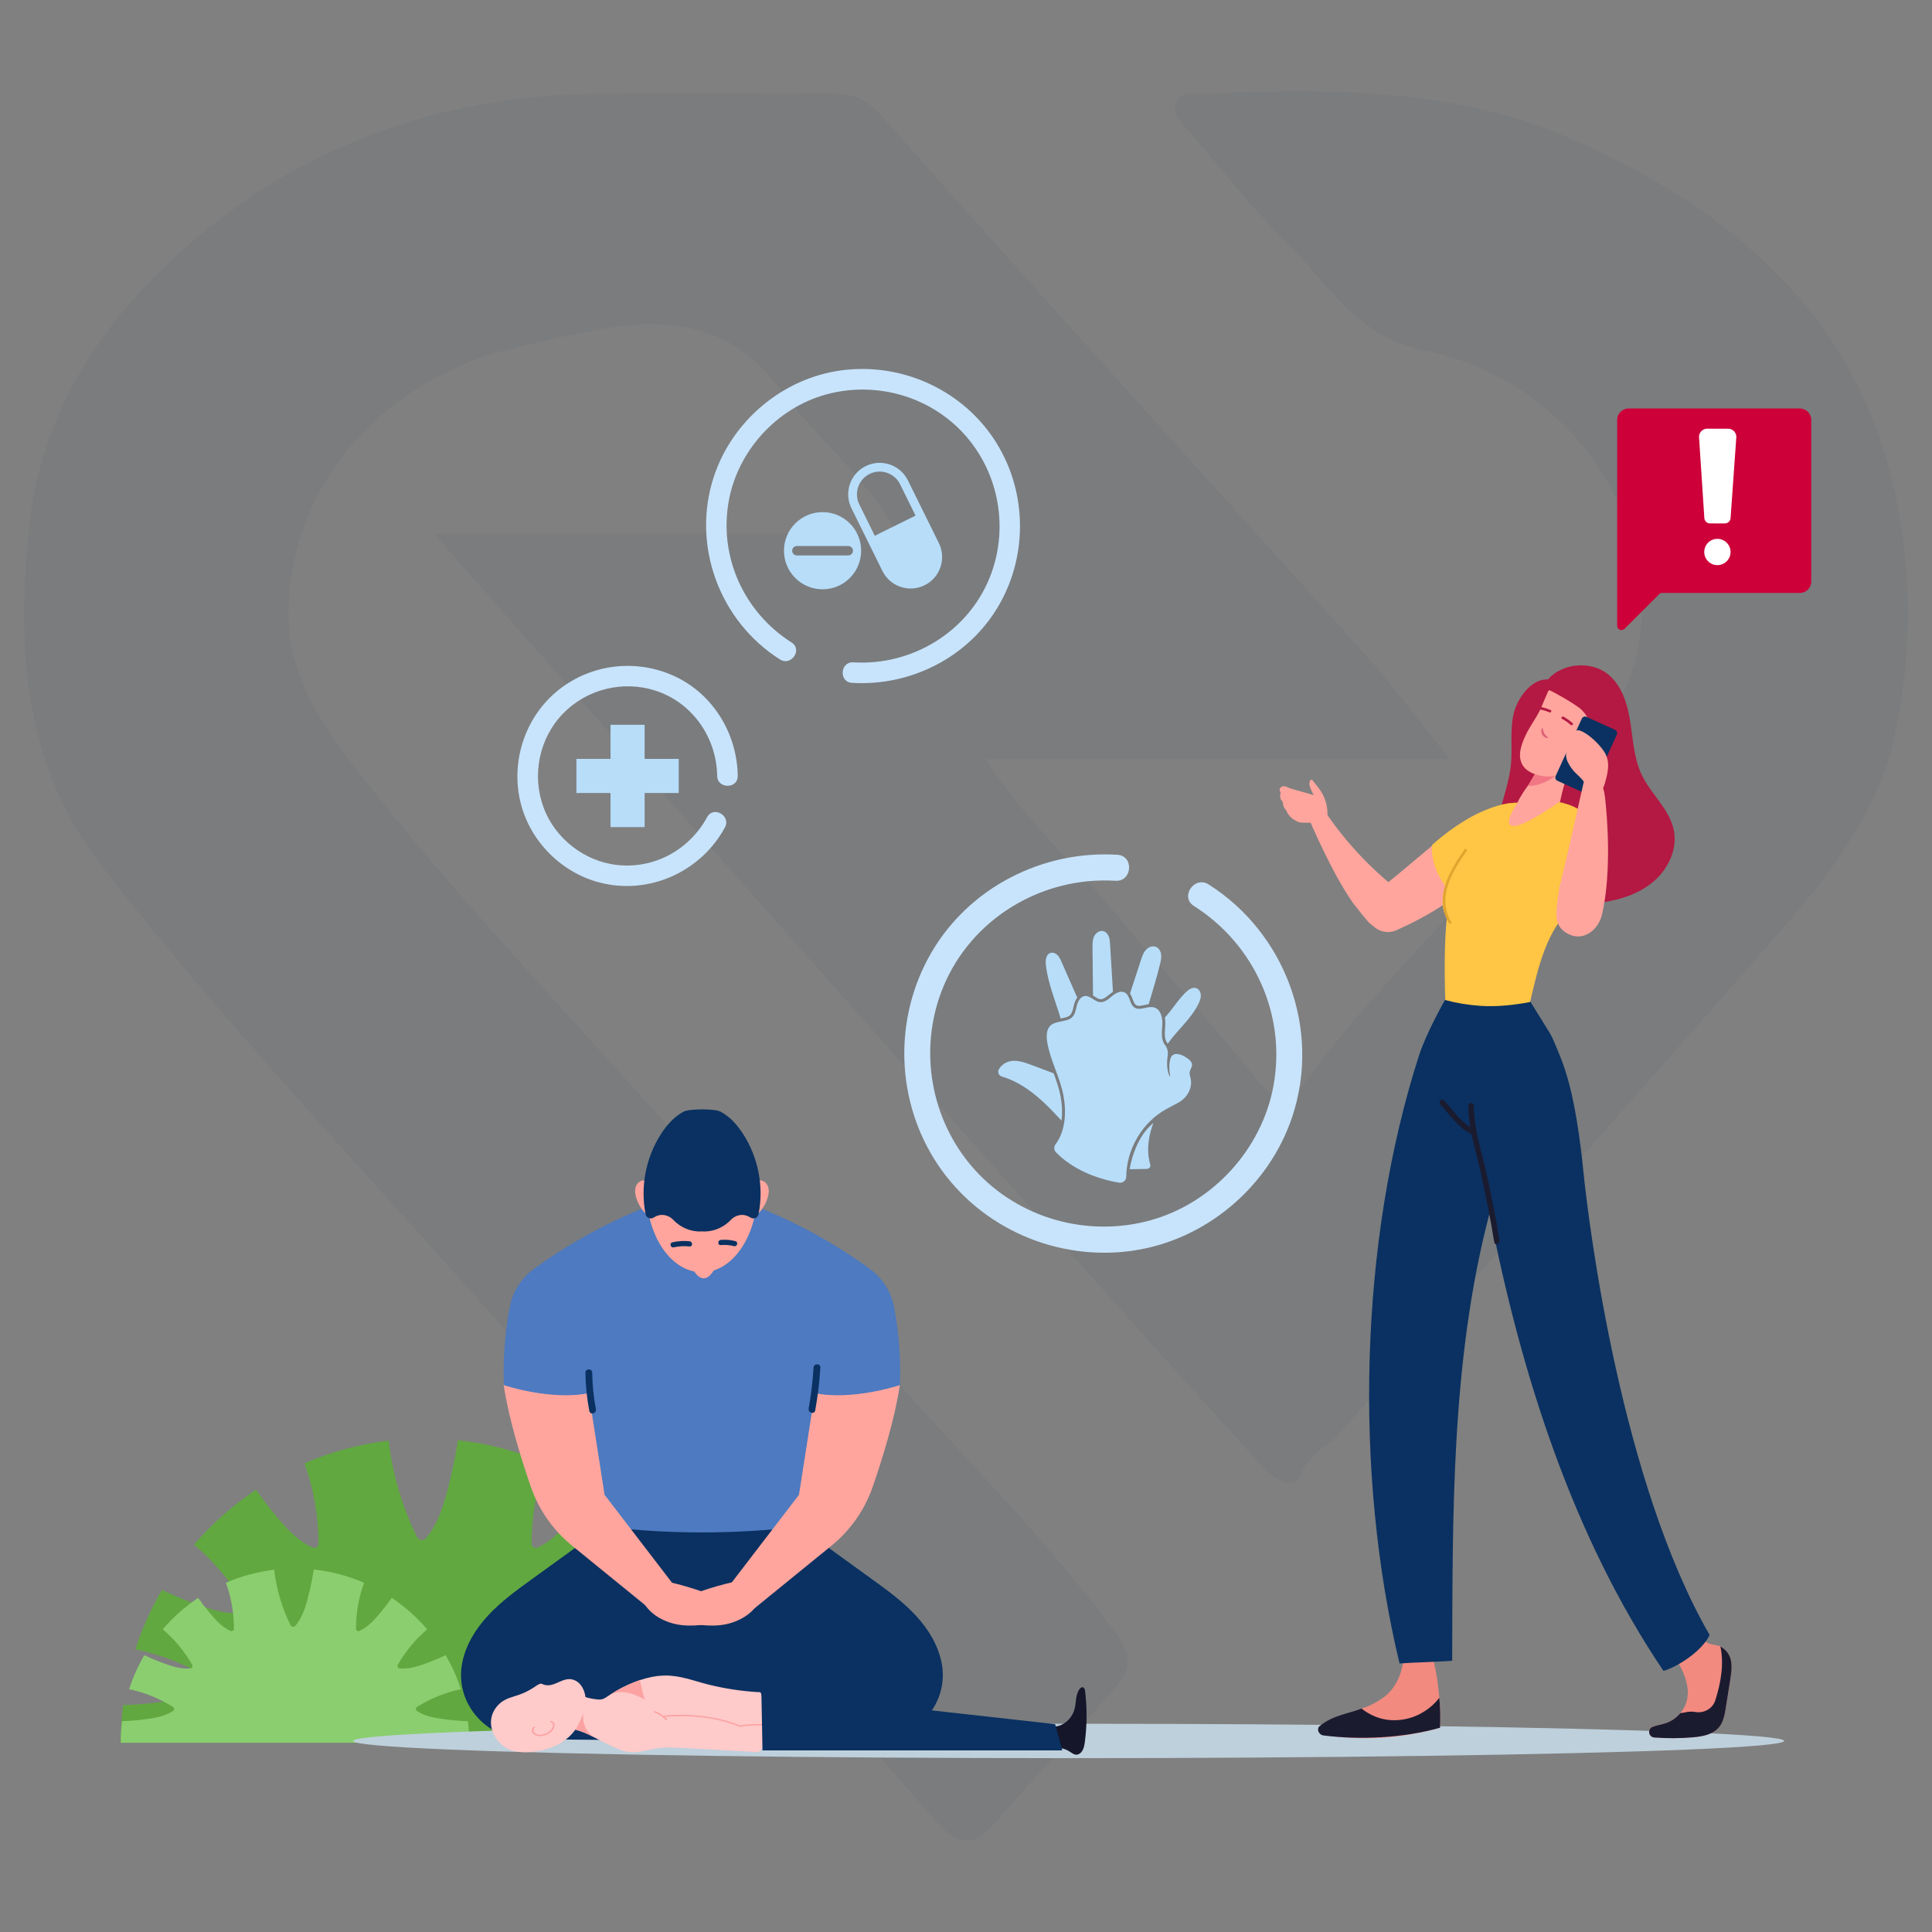 <?xml version="1.0" encoding="UTF-8"?>
<svg id="Layer_1" xmlns="http://www.w3.org/2000/svg" viewBox="0 0 2000 2000">
  <rect x="0" y="0" width="2000" height="2000" fill="#808080" stroke="none"/>
  <defs>
    <style>
      .cls-1 {
        fill: #b31942;
      }

      .cls-2 {
        fill: #b7ddf9;
      }

      .cls-3 {
        fill: #e0a52f;
      }

      .cls-4 {
        fill: #fff;
      }

      .cls-5 {
        fill: #fca2a2;
      }

      .cls-6 {
        fill: #61a840;
      }

      .cls-7 {
        fill: #4d7ac0;
      }

      .cls-8 {
        fill: #8bce6f;
      }

      .cls-9 {
        fill: #ffa59d;
      }

      .cls-10 {
        fill: #c8e4fc;
      }

      .cls-11 {
        fill: #cd0039;
      }

      .cls-12 {
        fill: #1b1b30;
      }

      .cls-13 {
        fill: #dd6478;
      }

      .cls-14 {
        fill: #f28a80;
      }

      .cls-15 {
        fill: #bed0db;
      }

      .cls-16 {
        fill: #16162b;
      }

      .cls-17 {
        fill: #ffcaca;
      }

      .cls-18 {
        opacity: .05;
      }

      .cls-18, .cls-19 {
        fill: #0a3161;
      }

      .cls-20 {
        fill: #f17785;
      }

      .cls-21 {
        fill: #ffc545;
      }
    </style>
  </defs>
  <path class="cls-18" d="M1500.752,785.673h-480.29c37.765,60.183,88.224,104.726,129.712,154.631,51.022,61.374,105.442,120.632,155.562,182.539,15.096,18.646,32.686,14.094,39.967,4.122,97.786-133.93,232.708-244.337,321.04-384.097,88.898-140.657-10.642-342.919-190.721-379.859-74.321-15.245-101.06-70.122-143.709-111.655-38.187-37.187-69.64-79.575-104.777-119.189-7.243-8.166-14.278-15.55-10.045-26.169,5.078-12.737,18.401-8.516,28.702-8.952,127.558-5.399,256.6-5.886,373.221,43.795,183.033,77.973,309.761,197.21,344.682,380.967,15.908,83.706,14.429,166.552-4.559,246.95-16.636,70.436-62.836,133.814-113.527,191.739-152.68,174.47-307.35,347.629-458.795,522.9-12.467,14.428-33.409,21.264-40.523,43.32-5.503,17.064-28.095,4.473-39.255-7.883-56.933-63.038-114.088-125.927-170.482-189.328-129.016-145.047-257.756-290.281-386.377-435.594-98.537-111.326-196.719-222.889-301.386-341.517h479.839c-33.407-60.159-85.782-100.814-122.465-150.698-71.53-97.274-175.223-63.853-267.678-43.211-149.314,33.337-244.286,153.022-239.97,284.764,1.689,51.545,27.307,97.035,58.488,138.074,78.224,102.954,167.197,199.733,254.576,296.447,97.087,107.46,195.387,214.748,290.339,323.453,84.459,96.692,177.996,187.745,253.674,290.557,15.773,21.428,14.147,36.695.838,52.33-42.014,49.353-86.686,96.986-129.502,145.833-22.101,25.215-39.954,16.279-57.328-3.47-42.858-48.714-85.441-97.61-128.21-146.383-111.386-127.023-222.294-254.368-334.357-380.938-135.517-153.06-277.243-302.194-401.804-462.234-82.45-105.934-88.156-228.233-75.479-351.204,10.369-100.578,58.349-188.802,134.07-263.474,119.295-117.642,269.792-182.593,452.301-185.173,81.052-1.146,162.147.209,243.214-.433,24.189-.192,37.801,6.325,54.219,24.876,165.095,186.552,333.205,371.082,499.706,556.697,29.147,32.493,54.762,67.383,87.091,107.469Z"/>
  <g>
    <g>
      <path class="cls-10" d="M732.06,845.835c-18.319,33.697-54.356,53.754-92.844,49.631-34.043-3.646-64.602-27.33-76.494-59.465-12.38-33.455-4.69-71.826,20.27-97.459,24.599-25.262,61.853-34.387,95.402-23.634,38.243,12.259,63.463,48.587,64.027,88.273.194,13.687,21.484,13.727,21.289,0-.611-43.025-24.763-83.645-63.956-102.485-39.577-19.025-87.072-13.915-121.45,13.484-34.153,27.219-49.576,72.676-39.789,115.15,9.346,40.562,41.908,73.782,82.144,84.247,51.046,13.275,104.749-10.945,129.783-56.996,6.545-12.04-11.829-22.799-18.382-10.745h0Z"/>
      <polygon class="cls-2" points="702.63 785.604 667.322 785.604 667.322 750.296 632.005 750.296 632.005 785.604 596.696 785.604 596.696 820.921 632.005 820.921 632.005 856.229 667.322 856.229 667.322 820.921 702.63 820.921 702.63 785.604"/>
    </g>
    <g>
      <path class="cls-10" d="M819.471,665.121c-49.379-31.291-75.598-88.998-65.017-146.812,9.472-51.754,49.497-95.678,100.201-109.805,51.561-14.366,108.019,1.449,143.895,41.376,36.162,40.246,46.162,98.523,25.743,148.607-22.944,56.278-80.74,90.89-140.902,87.164-13.666-.846-15.22,20.386-1.52,21.235,61.036,3.779,120.904-26.609,151.897-79.824,31.327-53.788,29.301-121.917-5.511-173.552-34.688-51.451-96.875-78.571-158.211-69.981-59.993,8.402-111.782,52.046-130.897,109.407-23.656,70.985,5.375,149.884,68.291,189.753,11.572,7.332,23.619-10.225,12.03-17.569h0Z"/>
      <g>
        <path class="cls-2" d="M851.503,530.153c-22.058,0-39.95,17.871-39.95,39.939s17.891,39.95,39.95,39.95,39.951-17.881,39.951-39.95-17.881-39.939-39.951-39.939ZM882.959,570.093c0,1.343-.548,2.578-1.428,3.448-.891.891-2.105,1.428-3.458,1.428h-53.138c-2.685,0-4.876-2.18-4.876-4.876,0-1.331.537-2.567,1.429-3.447.88-.88,2.105-1.428,3.447-1.428h53.138c2.696,0,4.887,2.18,4.887,4.875Z"/>
        <path class="cls-2" d="M971.922,562.221l-32.056-64.94c-3.984-8.065-10.857-13.746-18.762-16.442-7.893-2.663-16.828-2.33-24.883,1.654-16.141,7.958-22.768,27.514-14.798,43.644l32.067,64.94c7.969,16.141,27.503,22.757,43.644,14.788,16.141-7.958,22.757-27.514,14.788-43.644ZM905.575,554.596l-16.045-32.465c-5.745-11.63-.945-25.774,10.697-31.519,11.63-5.746,25.774-.956,31.52,10.675l16.033,32.476-42.205,20.834Z"/>
      </g>
    </g>
    <g>
      <path class="cls-10" d="M1235.876,937.805c62.607,39.673,95.849,112.838,82.433,186.139-12.01,65.617-62.756,121.307-127.042,139.219-65.373,18.215-136.954-1.837-182.439-52.459-45.848-51.026-58.527-124.914-32.638-188.414,29.091-71.353,102.368-115.236,178.645-110.513,17.326,1.073,19.298-25.847,1.928-26.923-77.386-4.792-153.289,33.736-192.586,101.206-39.719,68.196-37.15,154.574,6.987,220.04,43.979,65.232,122.824,99.618,200.59,88.726,76.062-10.654,141.724-65.988,165.959-138.713,29.993-90-6.815-190.033-86.584-240.582-14.671-9.297-29.946,12.963-15.253,22.274h0Z"/>
      <g>
        <path class="cls-2" d="M1098.849,1160.055c1.013-7.63.738-16.065-.898-24.967-1.505-8.177-4.305-16.205-7.166-24.007-7.758-2.9-15.512-5.8-23.266-8.701-6.776-2.533-13.928-5.109-21.071-3.991-5.02.785-10.196,4.274-12.522,8.77-1.482,2.861.09,6.364,3.182,7.274,21.419,6.313,39.283,21.714,54.681,38.088,2.352,2.497,4.679,5.041,7.062,7.532Z"/>
        <path class="cls-2" d="M1098.009,1054.395c.008-.004.011-.004.019-.005,3.859-.77,7.503-1.495,9.551-3.371,2.11-1.932,2.878-5.201,3.686-8.658.177-.747.349-1.491.538-2.217.76-2.971,1.901-5.472,3.343-7.422-5.42-12.322-10.836-24.644-16.248-36.966-1.404-3.187-2.869-6.471-5.955-8.429-1.565-.993-3.463-1.402-5.253-.933-4.874,1.281-5.578,7.612-5.024,12.502,2.178,19.106,9.853,37.061,15.342,55.497Z"/>
        <path class="cls-2" d="M1131.469,1029.026l.016,1.561c.546.339,1.082.686,1.601,1.021,2.03,1.317,3.947,2.559,5.813,2.768.291.031.584.04.881.025,2.964-.147,5.971-2.664,8.879-5.097l.626-.522c.827-.689,1.792-1.426,2.855-2.118-1.001-16.403-2.002-32.809-2.998-49.208-.166-2.726-.341-5.506-1.346-8.047-1.001-2.541-2.99-4.85-5.636-5.523-3.839-.972-7.825,1.846-9.537,5.416-1.713,3.57-1.707,7.691-1.665,11.651.164,16.025.338,32.049.513,48.073Z"/>
        <path class="cls-2" d="M1176.067,1040.418c.969.653,2.121.908,3.724.829,1.493-.074,3.155-.434,4.912-.811,1.432-.307,2.902-.623,4.401-.815,4.249-14.163,8.583-28.589,11.7-41.291.811-3.324,1.629-6.735,1.214-10.132-.411-3.396-2.322-6.826-5.51-8.066-3.608-1.403-7.827.402-10.388,3.305-2.557,2.907-3.825,6.695-5.026,10.377-3.773,11.545-7.549,23.091-11.32,34.64,1.202,1.803,1.974,3.86,2.689,5.775.974,2.592,1.891,5.041,3.605,6.187Z"/>
        <path class="cls-2" d="M1242.714,1027.88c-.543-1.966-1.787-3.706-3.603-4.626-3.88-1.968-7.946.618-10.937,3.375-7.436,6.854-12.801,15.618-19.333,23.342-.9,1.065-1.902,2.2-2.995,3.37.455,2.507.58,5.118.447,7.6-.053.993-.125,2.006-.197,3.023-.422,6.043-.821,11.749,2.222,15.744.175.235.365.458.567.676,9.925-14.147,24.287-25.765,31.877-41.45,1.663-3.434,3.015-7.215,1.953-11.055Z"/>
        <path class="cls-2" d="M1233.988,1102.349c.018-2.904-2.421-5.192-4.828-6.815-3.672-2.475-6.084-3.827-10.33-4.432-.164-.029-.33-.051-.496-.065l-.007-.002c-2.666-.248-5.417,1.278-6.433,4.102-2.292,6.374-1.289,14.645-.598,18.573.074.408-.493.581-.668.209-3.14-6.709-2.676-15.538-1.787-21.584.562-3.825-.549-7.668-2.909-10.732-.013-.016-.026-.033-.039-.05-4.33-5.686-3.019-13.635-2.64-20.774.377-7.139-1.626-15.924-8.496-17.894-6.684-1.914-14.608,3.933-20.388.061-5.199-3.483-4.44-12.483-9.943-15.464-4.271-2.316-9.464.531-13.195,3.637-3.731,3.109-7.842,6.817-12.672,6.279-5.687-.629-9.962-7.092-15.637-6.328-4.491.604-7.05,5.44-8.172,9.831-1.129,4.386-1.773,9.298-5.114,12.359-5.153,4.722-15.845,3.439-21.382,7.7-5.383,4.147-5.228,12.239-4,18.924,3.469,18.847,13.22,35.808,16.689,54.652,3.157,17.166,1.933,36.475-8.35,50.214-1.839,2.457-1.587,5.911.552,8.111,16.817,17.291,41.241,27.361,65.362,31.419,3.818.642,7.353-2.253,7.384-6.124.234-28.375,16.503-56.33,41.443-70.039,2.995-1.646,6.17-3.162,9.118-4.935,0,0,.002,0,.004-.002,3.475-1.526,6.691-3.57,9.4-6.225,5.24-5.139,8.302-12.795,6.803-19.98-.512-2.456-1.531-4.916-1.087-7.384.456-2.52,2.399-4.681,2.414-7.242Z"/>
        <path class="cls-2" d="M1169.394,1210.379l17.899-.306c2.408-.042,4.108-2.37,3.418-4.678-6.291-21.048,3.348-42.948,3.348-42.948-20.176,16.077-24.665,47.932-24.665,47.932Z"/>
      </g>
    </g>
  </g>
  <g>
    <path class="cls-6" d="M755.007,1804.104H125c0-13.204.83-26.257,2.414-39.045,13.204-.339,26.37-1.396,39.461-3.131,18.221-2.452,37.348-4.904,52.852-15.393,2.339-1.546,2.188-5.695-.151-7.129-24.71-15.43-51.457-26.256-79.411-32.104,6.94-21.616,16.184-42.213,27.464-61.492,9.657,4.64,19.541,8.828,29.577,12.563,17.24,6.413,35.273,13.241,53.909,11.279,2.754-.301,4.565-3.998,3.207-6.376-14.184-24.634-32.18-46.288-53.419-64.283,18.637-21.691,40.215-40.856,64.057-56.813,5.546,7.96,11.469,15.693,17.693,23.201,11.695,14.184,23.955,29.086,41.044,36.669,2.565,1.131,5.998-1.169,5.961-3.923,0-28.709-4.904-56.776-14.524-83.297,27.275-11.808,56.587-19.843,87.258-23.502,3.923,34.593,13.845,68.319,29.463,100.16,1.509,3.093,6.64,3.81,8.865,1.131,15.053-17.957,20.561-41.46,25.917-63.831,2.98-12.524,5.47-25.162,7.394-37.876,31.953,3.433,62.472,11.657,90.842,23.918-9.658,26.521-14.562,54.588-14.562,83.297,0,2.754,3.433,5.055,5.96,3.923,17.127-7.583,29.35-22.485,41.083-36.669,6.187-7.508,12.11-15.241,17.694-23.201,23.841,15.957,45.42,35.122,64.018,56.813-21.201,17.995-39.196,39.649-53.381,64.283-1.358,2.377.453,6.074,3.207,6.376,18.636,1.962,36.669-4.867,53.909-11.279,10.034-3.735,19.919-7.923,29.576-12.563,11.28,19.278,20.522,39.875,27.464,61.492-27.954,5.848-54.739,16.674-79.411,32.104-2.339,1.434-2.49,5.583-.189,7.129,15.506,10.488,34.67,12.941,52.892,15.393,13.09,1.735,26.256,2.791,39.459,3.131,1.585,12.788,2.415,25.841,2.415,39.045Z"/>
    <path class="cls-8" d="M485.741,1804.104H125c0-7.561.475-15.034,1.382-22.357,7.56-.194,15.1-.799,22.595-1.793,10.433-1.404,21.385-2.809,30.264-8.814,1.339-.886,1.253-3.262-.087-4.083-14.149-8.835-29.464-15.034-45.471-18.383,3.975-12.377,9.267-24.172,15.725-35.21,5.53,2.657,11.189,5.055,16.936,7.194,9.872,3.672,20.197,7.582,30.868,6.459,1.577-.174,2.613-2.291,1.836-3.651-8.122-14.105-18.426-26.505-30.587-36.809,10.671-12.421,23.027-23.394,36.679-32.532,3.175,4.558,6.567,8.986,10.131,13.285,6.697,8.122,13.717,16.655,23.502,20.996,1.469.648,3.435-.67,3.413-2.247,0-16.438-2.808-32.51-8.316-47.696,15.617-6.761,32.402-11.362,49.964-13.458,2.247,19.808,7.927,39.12,16.87,57.352.865,1.771,3.802,2.182,5.076.648,8.619-10.282,11.773-23.74,14.841-36.55,1.706-7.171,3.131-14.407,4.233-21.687,18.296,1.966,35.772,6.675,52.016,13.695-5.53,15.186-8.338,31.258-8.338,47.696,0,1.577,1.966,2.894,3.413,2.247,9.808-4.342,16.806-12.875,23.524-20.996,3.542-4.299,6.933-8.727,10.131-13.285,13.652,9.138,26.007,20.111,36.657,32.532-12.14,10.304-22.444,22.703-30.566,36.809-.778,1.36.259,3.477,1.836,3.651,10.671,1.123,20.996-2.787,30.868-6.459,5.746-2.139,11.406-4.537,16.935-7.194,6.459,11.038,11.752,22.832,15.726,35.21-16.007,3.349-31.344,9.548-45.471,18.383-1.339.821-1.426,3.197-.108,4.083,8.878,6.005,19.851,7.409,30.285,8.814,7.496.993,15.034,1.598,22.595,1.793.907,7.323,1.382,14.797,1.382,22.357Z"/>
    <ellipse class="cls-15" cx="1106.235" cy="1802.217" rx="740.707" ry="17.823"/>
    <path class="cls-19" d="M975.732,1728.004c3.585,38.87-28.003,72.144-67.037,72.406-60.002.404-120.237,1.298-180.08,1.353-.668.017-1.335.017-1.986.017s-1.318,0-1.986-.017c-59.843-.055-120.078-.949-180.08-1.353-39.035-.263-70.622-33.536-67.038-72.406.101-1.094.224-2.137.369-3.123,2.883-19.702,13.604-37.612,27.103-52.253,13.515-14.658,29.773-26.434,45.925-38.104,25.538-18.49,51.093-36.962,76.631-55.435,25.995-18.788,58.545-18.156,88.126-27.611,3.708-1.178,7.364-2.513,10.95-4.078,3.585,1.565,7.241,2.9,10.95,4.078,29.58,9.455,62.131,8.823,88.125,27.611,25.538,18.473,51.094,36.945,76.631,55.435,16.153,11.67,32.41,23.446,45.926,38.104,13.498,14.641,24.219,32.551,27.102,52.253.145.986.268,2.029.369,3.123Z"/>
    <path class="cls-7" d="M931.671,1431.921v.234c0,.562-.047,1.126-.094,1.689-.456,3.073-1.558,9.911-3.623,19.541-6.971,32.497-40.252,52.812-72.001,42.98l-.562-.175c-5.583,8.773-10.602,17.921-14.965,27.398-8.303,18.155-14.167,37.436-16.795,57.139-4.598.563-9.195,1.079-13.886,1.549-26.412,2.673-54.324,4.081-83.129,4.081s-56.671-1.407-83.082-4.081h-.047c-3.107-.292-6.113-.634-9.175-.973-1.856-1.785-3.48-3.347-5.335-5.132-4.534-28.355-15.595-55.711-31.136-79.981-.195.061-.391.122-.586.183-31.789,9.838-65.019-10.549-72.018-43.081-.686-3.192-1.267-6.074-1.753-8.612-.845-4.645-1.454-8.163-1.783-10.274v-.047c-.093-.751-.093-1.455-.093-2.158-.047-.047,0-.094,0-.094-.047-.094-.047-.141,0-.188-.423-11.823-.235-23.691.563-35.513.985-14.636,2.814-29.18,5.583-43.581,3.002-15.857,12.103-29.884,25.145-39.36,42.174-30.634,88.852-55.075,138.064-72.199,11.165.845,23.362.985,35.654,1.126,12.292-.14,24.536-.281,35.654-1.126,49.258,17.123,95.89,41.564,138.064,72.199,13.088,9.476,22.143,23.504,25.192,39.36,2.721,14.402,4.597,28.945,5.536,43.581.798,11.822.985,23.691.61,35.513Z"/>
    <path class="cls-9" d="M780.789,1228.324c-.391-3.556,3.372-6.657,6.933-6.309,3.561.348,6.45,3.38,7.502,6.8,1.052,3.42.562,7.134-.406,10.579-2.984,10.61-10.612,19.824-20.479,24.735,3.542-11.945,7.813-23.421,6.451-35.805Z"/>
    <path class="cls-9" d="M672.48,1228.324c.391-3.556-3.372-6.657-6.933-6.309-3.561.348-6.45,3.38-7.502,6.8-1.052,3.42-.562,7.134.406,10.579,2.984,10.61,10.612,19.824,20.479,24.735-3.542-11.945-7.813-23.421-6.451-35.805Z"/>
    <path class="cls-9" d="M784.037,1233.199c0,40.204-19.328,73.747-45.13,81.957-10.931,17.686-20.079,1.126-20.079,1.126-28.054-5.536-49.587-40.626-49.587-83.082,0-46.303,25.662-83.88,57.374-83.88s57.421,37.577,57.421,83.88Z"/>
    <path class="cls-19" d="M776.819,1260.403c-.66-.422-1.337-.812-2.029-1.168-6.143-3.168-13.642-1.341-18.32,3.647-6.231,6.645-15.068,11.039-24.322,11.818-1.78.158-3.579.158-5.359.035-1.78.123-3.597.123-5.377-.035-9.254-.779-18.092-5.173-24.322-11.818-4.678-4.988-12.177-6.815-18.321-3.647-.691.357-1.368.746-2.029,1.168-3.249,2.076-7.654.375-8.393-3.323-5.648-28.266.081-58.379,15.77-82.932,5.958-9.315,13.534-18.015,23.434-23.34,5.922-3.182,32.535-3.182,38.457,0,9.901,5.325,17.476,14.026,23.434,23.34,15.69,24.553,21.418,54.666,15.77,82.932-.738,3.698-5.144,5.399-8.393,3.323Z"/>
    <path class="cls-9" d="M843.522,1442.195l-16.428,105.202-74.536,97.211,21.779,25.802,86.394-70.302c19.557-15.915,34.348-36.92,42.612-60.742,10.086-29.076,22.894-70.291,28.234-105.521,0,0-48.695,16.263-88.055,8.35Z"/>
    <path class="cls-9" d="M609.443,1442.195l16.427,105.202,74.536,97.211-21.78,25.802-86.394-70.302c-19.557-15.915-34.348-36.92-42.611-60.742-10.086-29.076-22.894-70.291-28.234-105.521,0,0,48.695,16.263,88.055,8.35Z"/>
    <path class="cls-9" d="M758.571,1637.809c-22.443,5.116-44.314,12.737-65.077,22.677-4.017,1.923-8.691,5.33-7.598,9.647.874,3.451,4.915,4.862,8.37,5.72,16.905,4.194,34.248,8.421,51.555,6.464,17.307-1.956,34.853-11.421,41.491-27.524-7.363-8.762-18.879-11.178-28.742-16.985Z"/>
    <path class="cls-9" d="M692.911,1637.809c22.443,5.116,44.314,12.737,65.077,22.677,4.017,1.923,8.691,5.33,7.598,9.647-.874,3.451-4.915,4.862-8.37,5.72-16.905,4.194-34.248,8.421-51.555,6.464-17.307-1.956-34.853-11.421-41.491-27.524,7.363-8.762,18.88-11.178,28.742-16.985Z"/>
    <path class="cls-19" d="M842.19,1415.708c-.85,14.265-2.53,28.398-5.076,42.461-.801,4.428,5.979,6.328,6.786,1.871,2.657-14.681,4.44-29.438,5.327-44.333.27-4.523-6.768-4.508-7.037,0Z"/>
    <path class="cls-19" d="M613.082,1420.99c-.046-4.525-7.083-4.536-7.037,0,.135,13.357,1.504,26.547,4.054,39.656.864,4.442,7.647,2.561,6.786-1.87-2.432-12.505-3.674-25.052-3.803-37.786Z"/>
    <path class="cls-19" d="M761.243,1284.805c-4.955-1.285-9.992-1.731-15.093-1.258-3.419.317-3.452,5.701,0,5.381,4.641-.43,9.148-.105,13.662,1.066,3.354.87,4.785-4.318,1.431-5.188Z"/>
    <path class="cls-19" d="M713.847,1284.944c-6.002-.639-11.916-.236-17.796,1.102-3.375.768-1.947,5.957,1.43,5.189,5.422-1.234,10.843-1.498,16.366-.91,3.439.367,3.414-5.016,0-5.381Z"/>
    <g>
      <path class="cls-17" d="M575.761,1787.368c1.435.118,2.835.255,4.217.401,11.46,1.251,21.271,3.64,31.447,8.853,1.4.722,2.806,1.449,4.206,2.172.428.222.85.439,1.278.661,7.7,3.985,15.44,7.96,23.556,11.331,7.393,3.074,14.526,3.905,22.619,2.394,10.673-1.974,19.802-4.651,31.001-4.226,21.988.831,43.971,2.295,65.936,3.456,5.733.297,11.454.604,17.17.902,2.771.146,6.838.968,9.348-.472,2.626-1.501,3.159-5.033,3.922-7.309,1.099-3.281,1.973-6.624,2.626-9.991.607-3.168,1.007-6.218,1.203-9.183.04-.467.064-.93.081-1.393.509-11.001-1.816-20.982-6.693-32.285-.411-.977-1.643-1.228-2.574-.963-17.546-1.081-34.883-3.659-51.729-7.866-15.203-3.805-29.376-9.684-45.643-9.329-8.718.198-17.245,2.016-25.367,4.745-5.993,2.011-11.766,4.518-17.222,7.233-4.796,2.384-9.314,5.076-13.704,7.923-1.215.779-2.412,1.572-3.61,2.375-4.258,2.856-6.502,2.937-11.905,2.144-4.397-.647-8.573-1.501-12.605-3.059-.301-.637-1.059-1.161-2.117-1.02-3.182.415-5.675,2.583-7.746,5.156-.353.439-.688.888-1.012,1.341-1.689,2.332-3.078,4.802-4.327,6.53-2.655,3.64-5.154,6.171-7.543,8.805-2.187,2.399-4.281,4.887-6.329,8.366-.631,1.067.04,2.181,1.516,2.309Z"/>
      <path class="cls-5" d="M677.554,1772.634c4.541,1.922,8.43,4.515,11.633,7.765.701.714,1.958-.266,1.257-.975-.718-.728-1.478-1.424-2.267-2.092,3.345-.375,6.735-.545,10.101-.66,18.091-.621,36.56,1.146,53.661,6.119,2.942.859,5.846,1.807,8.689,2.868,1.562.585,3.587,1.879,5.298,1.938,1.387.048,3.105-.488,4.476-.653,7.882-.956,15.939-1.171,23.889-.586.038-.467.064-.929.078-1.392-8.372-.613-16.834-.368-25.148.697-.982.126-2.056.415-3.046.442-1.211.036-2-.632-3.24-1.116-4.763-1.851-9.685-3.417-14.714-4.707-9.622-2.467-19.61-3.954-29.651-4.663-10.48-.732-21.396-.869-31.835.45-.041.004-.076.013-.111.021-2.443-1.836-5.166-3.394-8.159-4.661-.988-.417-1.905.787-.911,1.204Z"/>
      <path class="cls-5" d="M579.978,1787.769c11.46,1.251,21.271,3.64,31.447,8.853,1.4.722,2.806,1.449,4.206,2.172-19.518-12.224-9.499-36.383-9.499-36.383-5.681-1.737-10.164-1.926-13.687-1.053-1.689,2.332-3.078,4.802-4.327,6.53-2.655,3.64-5.154,6.171-7.543,8.805-.706,3.933-.746,7.918-.596,11.076Z"/>
      <g>
        <path class="cls-17" d="M509.289,1790.502c2.368,8.01,8.563,16.324,17.568,20.403,8.295,3.767,18.855,3.392,27.933,2.126,19.398-2.714,36.101-12.394,43.68-27.382,4.257-8.442,8.187-17.95,7.717-27.187-.36-6.919-3.647-16.205-12.084-19.398-11.192-4.236-20.343,8.741-31.374,4.806-2.186-.778-2.49-1.539-4.954-.298-1.283.644-2.53,1.423-3.748,2.282-6.695,4.724-14.559,8.183-22.906,10.584-6.194,1.781-11.704,4.354-16.206,9.435-6.299,7.098-8.123,16.157-5.625,24.63Z"/>
        <path class="cls-5" d="M552.243,1787.771c.763-.663,2.091.249,1.326.914-3.022,2.626-.48,6.067,3.244,6.902,3.05.684,6.474-.203,9.097-1.503,2.171-1.075,4.081-2.585,5.272-4.429.999-1.546,2.678-6.095-.872-6.648-1.097-.171-.775-1.563.326-1.392,3.697.576,3.912,4.275,3.072,6.689-1.116,3.207-4.166,5.819-7.718,7.361-3.844,1.669-8.904,2.373-12.622.103-3.174-1.938-3.905-5.581-1.124-7.997Z"/>
      </g>
      <path class="cls-5" d="M631.44,1754.422c15.833-8.423,35.843,5.094,35.843,5.094l-4.917-20.25c-5.993,2.011-11.766,4.518-17.222,7.233-4.796,2.384-9.314,5.076-13.704,7.923Z"/>
    </g>
    <path class="cls-16" d="M1089.976,1787.394c10.044.291,19.805-7.775,22.481-18.576,1.674-6.76.969-14.603,4.904-20.073,1-1.39,2.657-2.616,4.109-1.874,1.295.662,1.663,2.485,1.852,4.059,2.076,17.22,1.992,34.761-.246,51.956-.397,3.05-.886,6.166-2.283,8.825-1.397,2.659-3.9,4.802-6.663,4.744-2.569-.053-4.775-1.903-7.007-3.323-5.347-3.404-11.805-4.582-17.846-3.254-2.145-7.754-1.458-14.732.699-22.482Z"/>
    <polygon class="cls-19" points="788.147 1750.942 789.018 1795.43 789.323 1811.99 1099.63 1811.99 1092.293 1784.836 788.147 1750.942"/>
  </g>
  <path class="cls-1" d="M1602.456,703.347c14.608-16.849,43.813-19.563,61.44-5.905,14.901,11.546,20.838,31.174,23.747,49.799,2.909,18.624,3.781,38.033,11.937,55.028,9.61,20.023,28.809,35.497,33.164,57.275,4.116,20.579-6.878,42.103-23.431,55.003-16.554,12.9-37.749,18.39-58.613,20.656-19.32,2.099-39.322,1.625-57.548-5.116-18.227-6.741-34.53-20.442-41.07-38.742-5.759-16.116-3.568-33.974.515-50.594,4.083-16.619,10.001-32.908,11.596-49.948,1.597-17.065-1.185-34.536,2.555-51.262,3.74-16.726,18.597-37.18,35.707-36.193Z"/>
  <path class="cls-9" d="M1564.154,844.165c5.023,5.612,11.432,1.515,18.638,3.336,9.164,2.283,18.498,8.426,27.585,3.913,1.891-9.15,6.272-30.85,9.203-39.759.07-.223.133-.431.21-.632,2.277-6.933,4.85-13.796,7.729-20.532.284-.67.583-1.369.896-2.025.043-.089.07-.187.113-.276.42-.99.847-1.958,1.295-2.934,1.106-2.382,2.211-4.729,3.36-7.091.493-1.028.992-2.034,1.514-3.047-1.486-7.526-1.798-15.479-.958-23.392-8.422,1.407-16.748,3.609-24.713,7.541-2.409,6.521-5.2,13.151-8.383,19.797-.093.23-.193.439-.3.662-3.982,8.314-9.609,18.916-14.712,27.389-1.395,2.299-2.657,4.496-4.002,6.326-15.275,20.778-11.448,24.177-17.477,30.722Z"/>
  <path class="cls-20" d="M1623.727,785.894c-13.74,26.679-39.149,28.321-42.104,27.55,5.693-8.973,13.309-23.317,18.37-33.882,3.29-6.868,6.237-13.698,8.837-20.388,7.119-4.34,14.444-7.02,21.799-8.94-1.251,7.726-1.507,15.404-.716,22.6-.523,1.004-1.023,2.019-1.512,3.04-1.148,2.367-2.253,4.704-3.355,7.092-.457.984-.891,1.947-1.319,2.929Z"/>
  <path class="cls-9" d="M1576.169,792.008c5.821,9.954,22.891,13.344,34.22,11.175,11.328-2.17,18.8-7.518,26.429-16.189.429-.516.885-1.032,1.315-1.574.26-1.34.572-2.677.96-4.011,1.017-3.55,2.438-7.031,3.757-10.492,2.207-5.767,4.221-11.822,3.717-17.959-.623-7.543-5.003-14.226-10.617-19.432-11.665-8.555-26.407-16.279-31.128-18.681-.827-.421-1.836-.053-2.203.8l-5.712,13.271-.002.026c-.719,1.956-1.54,3.884-2.459,5.731-4.711,9.559-11.391,18.092-15.753,27.818-4.336,9.728-7.865,20.297-2.523,29.517Z"/>
  <path class="cls-9" d="M1643.182,767.762c.839-2.095,2.233-4.367,4.476-4.623,2.212-.253,4.105,1.631,5.136,3.606,2.649,5.071,1.774,11.758-2.091,15.977-3.865,4.218-10.452,5.673-15.734,3.476,2.374-6.122,5.772-12.342,8.214-18.436Z"/>
  <path class="cls-13" d="M1602.443,763.777c.015.327-.901.458-2.051.034-1.207-.391-2.71-1.364-3.834-3.186,0-.029-.034-.088-.065-.116-.648-1.161-.908-2.279-.954-3.288-.097-1.453.297-2.632.689-3.155.224-.308.398-.405.58-.324.09.025.152.082.215.169.196.378.298,1.295.555,2.384.217.824.496,1.733.983,2.633.036.117.1.204.164.32.747,1.394,1.805,2.387,2.613,3.124.714.651,1.209,1.075,1.105,1.407Z"/>
  <path class="cls-14" d="M1490.699,1788.53c-37.315,10.565-74.793,13.403-113.109,8.539-4.647-.594-6.837-6.053-3.864-9.674,5.971-7.269,13.195-5.497,21.518-8.091,3.378-1.082,10.745-9.687,14.177-10.633,8.215-2.351,13.698-5.541,20.671-10.054,11.43-7.404,18.374-19.591,21.293-32.155,2.918-12.564,2.188-25.589.783-38.343,7.295,1.324,15.159.163,21.616-3.215,8.539,22.048,14.159,47.8,16.213,72.686.919,10.593,1.162,21.022.702,30.939Z"/>
  <path class="cls-14" d="M1791.271,1738.226c-1.56,9.964-3.17,19.928-4.78,29.892-1.108,6.919-2.34,14.216-6.769,19.701-6.315,7.799-17.31,9.813-27.324,10.643-13.285,1.157-26.645,1.182-39.956.176-5.938-.479-7.296-8.782-1.761-10.97.051,0,.101-.025.151-.051,4.53-1.761,9.461-2.34,14.04-3.95,5.033-1.761,9.612-4.806,13.235-8.681.503-.528,1.006-1.081,1.434-1.66,3.598-4.303,6.114-9.537,7.12-15.047,2.164-11.8-2.188-23.852-7.926-34.395-5.711-10.568-12.932-20.355-17.285-31.526,10.995-.101,22.267-.931,32.105-5.913,4.051,8.102,7.449,11.13,15.928,15.081,1.912.882,9.686,1.802,11.422,2.834,3.145,1.887,5.938,4.151,7.951,7.17,5.083,7.624,3.85,17.638,2.415,26.696Z"/>
  <path class="cls-9" d="M1559.73,862.792c-1.269,4.712-3.371,9.714-6.234,14.861-1.305,2.392-2.9,4.966-5.075,8.228-1.74,2.573-3.77,5.292-6.416,8.554-4.458,5.654-10.04,11.598-16.636,17.833-7.358,6.742-14.39,12.541-21.53,17.688-8.591,6.198-17.326,11.852-25.989,16.746-9.387,5.364-19.355,10.402-29.612,15.005l-1.123.58c-3.226,1.704-6.85,2.574-10.475,2.537-2.863,0-5.727-.58-8.336-1.704-1.885-.834-3.661-1.885-5.256-3.226l-5.764-4.603v-.073c-.435-.434-2.936-3.261-6.85-8.046-.109-.109-.181-.217-.29-.326-2.501-3.044-9.098-11.454-9.134-11.526-22.291-31.461-45.198-85.902-45.198-85.902l14.281-11.526c2.211,3.298,4.603,6.741,7.176,10.294l3.806,5.256,4.204,5.51c1.812,2.393,3.733,4.712,5.763,7.177,1.051,1.268,2.066,2.501,3.009,3.697,6.125,7.176,12.867,14.824,20.298,22.219,1.558,1.595,3.552,3.624,5.582,5.473l5.727,5.473c1.305,1.124,2.537,2.247,3.806,3.407,2.501,2.248,5.111,4.567,7.793,6.779,3.661-2.936,7.394-5.945,11.272-9.207,5.002-4.096,9.787-8.119,14.426-12.07,1.957-1.631,3.842-3.225,5.763-4.821.326-.254.652-.544.979-.833,2.283-1.849,4.458-3.733,6.596-5.51,4.313-3.661,8.445-7.14,12.469-10.33,5.473-4.53,11.091-8.916,17.108-13.374,2.646-1.921,5.147-3.624,7.902-5.546,2.464-1.668,4.82-3.081,7.467-4.676,5.11-3.009,9.532-5.111,13.555-6.561,4.422-1.522,8.156-2.319,11.382-2.283l.326.036c3.878.072,7.104,1.196,9.569,3.298,2.61,2.174,4.169,5.219,4.748,9.098.508,3.661.181,7.974-1.087,12.396Z"/>
  <path class="cls-19" d="M1769.798,1692.515c-7.569,16.531-33.683,33.432-47.813,37.143-94.386-139.723-147.648-308.626-179.981-473.769-40.565,153.567-38.066,320.104-38.721,463.359-11.608.983-42.863,1.795-54.471,2.763-47.368-196.526-41.834-437.129,20.138-629.357,0,0-7.739,23.809.048-.174,7.787-23.984,27.399-58.309,27.399-58.309l47.953-1.095,20.71-6.232,16.223,5.392,23.132,37.231c3.133,5.336,5.998,12.895,9.249,20.602,9.197,21.836,14.383,44.941,18.347,68.347,1.728,10.212,3.204,20.472,4.488,30.747v.016c.888,7.041,1.665,14.098,2.379,21.171,6.312,63.399,40.069,324.729,130.919,482.165Z"/>
  <path class="cls-21" d="M1562.771,831.473s-34.037,2.086-80.151,43.122c0,0-4.657,26.874,23.785,54.151l56.366-97.274Z"/>
  <path class="cls-21" d="M1497.82,949.542c-2.532,23.703-2.662,54.079-1.71,85.639q.033.032.066.066c11.375,3.09,23.572,5.129,36.36,6.016,17.127,1.216,36.491-1.053,51.416-3.978,6.838-29.193,13.939-62.034,32.743-86.591,1.216-1.48,2.4-2.828,3.583-4.044,4.997-5.129,9.731-10.52,13.873-16.338,26.497-37.444,25.642-61.213,17.16-76.006-9.468-16.47-28.469-21.73-29.653-21.993l-.066-.033c-2.465-.887-4.997-1.545-7.594-1.94-.264-.033-.526-.066-.789-.099-13.544-1.644-25.478,1.085-39.121.658-3.715-.099-7.364.066-10.98.526-.099,0-.23.033-.329.033,0,0-.066.033-.164.066-1.216.362-2.368.756-3.551,1.151-8.909,3.55-32.053,16.634-48.227,60.357,0,0-28.371,32.382-13.051,56.511h.033Z"/>
  <path class="cls-12" d="M1791.271,1738.226c-1.56,9.964-3.17,19.928-4.78,29.892-1.108,6.919-2.34,14.216-6.769,19.701-6.315,7.799-17.31,9.813-27.324,10.643-13.285,1.157-26.645,1.182-39.956.176-5.938-.479-7.296-8.782-1.761-10.97.051,0,.101-.025.151-.051,4.53-1.761,9.461-2.34,14.04-3.95,5.033-1.761,9.612-4.806,13.235-8.681.503-.528,1.006-1.081,1.434-1.66,1.753.458,8.371-2.346,14.978-1.128,9.08,1.673,18.084-3.026,21.059-11.767.117-.342.229-.685.337-1.028,5.511-17.537,8.992-37.104,4.992-55.044,3.145,1.887,5.938,4.151,7.951,7.17,5.083,7.624,3.85,17.638,2.415,26.696Z"/>
  <path class="cls-12" d="M1490.699,1788.53c-37.315,10.565-82.456,12.854-120.771,7.99-4.647-.595-7.471-6.685-3.864-9.674,13.991-11.592,30.817-12.913,43.358-18.175,13.322,10.43,28.588,14.211,45.206,10.969,13.943-2.729,26.696-10.863,35.37-22.05.919,10.593,1.162,21.022.702,30.939Z"/>
  <path class="cls-12" d="M1490.977,1143.31c10.38,11.22,18.492,24.062,32.429,30.962,2.678,12.96,6.392,25.782,9.226,38.605,5.317,24.238,10.301,48.554,14.211,73.066.567,3.617,6.079,2.092,5.492-1.524-3.694-23.32-8.386-46.444-13.429-69.509-2.932-13.43-6.939-26.936-9.754-40.56l-.763-4.008s-.019,0-.039-.02c-1.603-8.542-2.658-17.143-2.58-25.802.02-3.675-5.688-3.675-5.708,0-.059,7.544.724,14.992,1.975,22.4-10.965-7.037-18.101-17.983-27.014-27.659-2.501-2.697-6.528,1.349-4.046,4.046Z"/>
  <path class="cls-9" d="M1570.561,831.473s-36.735,53.869,43.439-1.125c0,0-10.189-23.582-43.439,1.125Z"/>
  <path class="cls-3" d="M1516.033,879.361c-15.592,22.397-31.847,49.661-16.129,76.321.888,1.506,3.239.14,2.347-1.372-15.203-25.787,1.214-52.151,16.129-73.576,1.002-1.439-1.353-2.799-2.347-1.372Z"/>
  <path class="cls-9" d="M1335.149,815.992c8.243,2.356,16.479,4.724,24.741,7.085-4.567-9.008-5.403-11.519-3.37-15.436.381-.734,1.401-.834,1.922-.193,2.01,2.475,4.55,5.632,7.134,9.052,7.727,10.231,10.405,23.415,7.409,35.881h0c-4.613.111-16.571-.831-21.153-.732-2.964.059-5.969.097-8.656-1.097-.555-.242-1.069-.54-1.566-.863-.202-.067-.407-.155-.617-.274-3.585-2.037-5.816-3.962-7.982-7.463-1.85-2.991.311-.366-1.896-3.428-1.145-1.588-2.15-2.772-2.655-4.724-.322-1.241-.26-2.788-.645-3.656-.459-1.033-1.608-1.848-2.038-2.987-.74-1.959-.78-4.518-.046-6.645-1.194-1.748-1.707-3.739.232-5.556,2.423-2.27,6.203-.428,9.187,1.034Z"/>
  <path class="cls-19" d="M1671.944,755.568l-29.59-13.481c-1.848-.842-4.029-.027-4.871,1.822l-27.092,59.466c-.842,1.848-.026,4.029,1.822,4.871l29.59,13.481c1.848.843,4.028.027,4.87-1.821l27.093-59.467c.842-1.848.026-4.028-1.822-4.871Z"/>
  <path class="cls-9" d="M1661.544,825.531c1.921,17.071,7.249,75.029-3.008,120.698-3.516,15.731-17.325,26.315-30.737,22.364-.616-.181-1.196-.363-1.812-.617-1.45-.579-2.755-1.232-3.987-1.921-3.37-1.92-5.981-4.313-7.756-7.285-.217-.326-.362-.653-.543-.979-2.103-4.023-2.9-9.025-2.356-15.332.544-7.068,1.667-15.767,3.009-24.647.797,0,19.609-83.474,25.191-108.52-2.61-4.24-8.554-8.699-10.946-11.743-2.864-3.625-5.654-7.575-6.887-12.07-2.247-8.409,2.501-21.566,8.155-27.945,1.196-1.377,3.516-1.922,5.256-1.377,8.88,2.791,20.66,14.353,25.626,22.11,7.068,11.019,3.298,23.813-.29,35.376-.217.725-.543,1.304-.943,1.812.979,3.299,1.631,6.669,2.03,10.077Z"/>
  <path class="cls-1" d="M1605.265,735.099c-3.566-1.567-7.215-2.704-11.056-3.363-1.694-.291-2.421,2.302-.716,2.594,3.594.617,7.073,1.624,10.414,3.092,1.57.69,2.941-1.628,1.358-2.323Z"/>
  <path class="cls-1" d="M1627.95,748.615c-2.888-2.614-5.991-4.845-9.427-6.685-1.515-.811-3.024,1.419-1.498,2.235,3.214,1.722,6.197,3.776,8.903,6.225,1.272,1.15,3.304-.615,2.022-1.775Z"/>
  <path class="cls-11" d="M1685.94,422.853h177.216c6.548,0,11.844,5.296,11.844,11.817v167.323c0,6.541-5.303,11.844-11.844,11.844h-142.504c-1.18,0-2.311.469-3.146,1.303l-35.815,35.816c-2.803,2.802-7.594.818-7.594-3.146v-213.14c0-6.521,5.295-11.817,11.844-11.817Z"/>
  <g>
    <path class="cls-4" d="M1788.992,443.793l-21.684-.036c-4.683-.007-8.485,3.783-8.493,8.465l5.489,83.629c-.006,3.299,2.664,5.978,5.963,5.983l15.276.026c3.299.005,5.978-2.664,5.983-5.963l5.931-83.611c.008-4.683-3.782-8.485-8.465-8.494Z"/>
    <path class="cls-4" d="M1777.862,557.81c-7.517-.012-13.621,6.071-13.634,13.589-.012,7.517,6.071,13.621,13.589,13.634,7.517.012,13.621-6.071,13.634-13.588.012-7.517-6.071-13.622-13.588-13.635Z"/>
  </g>
</svg>